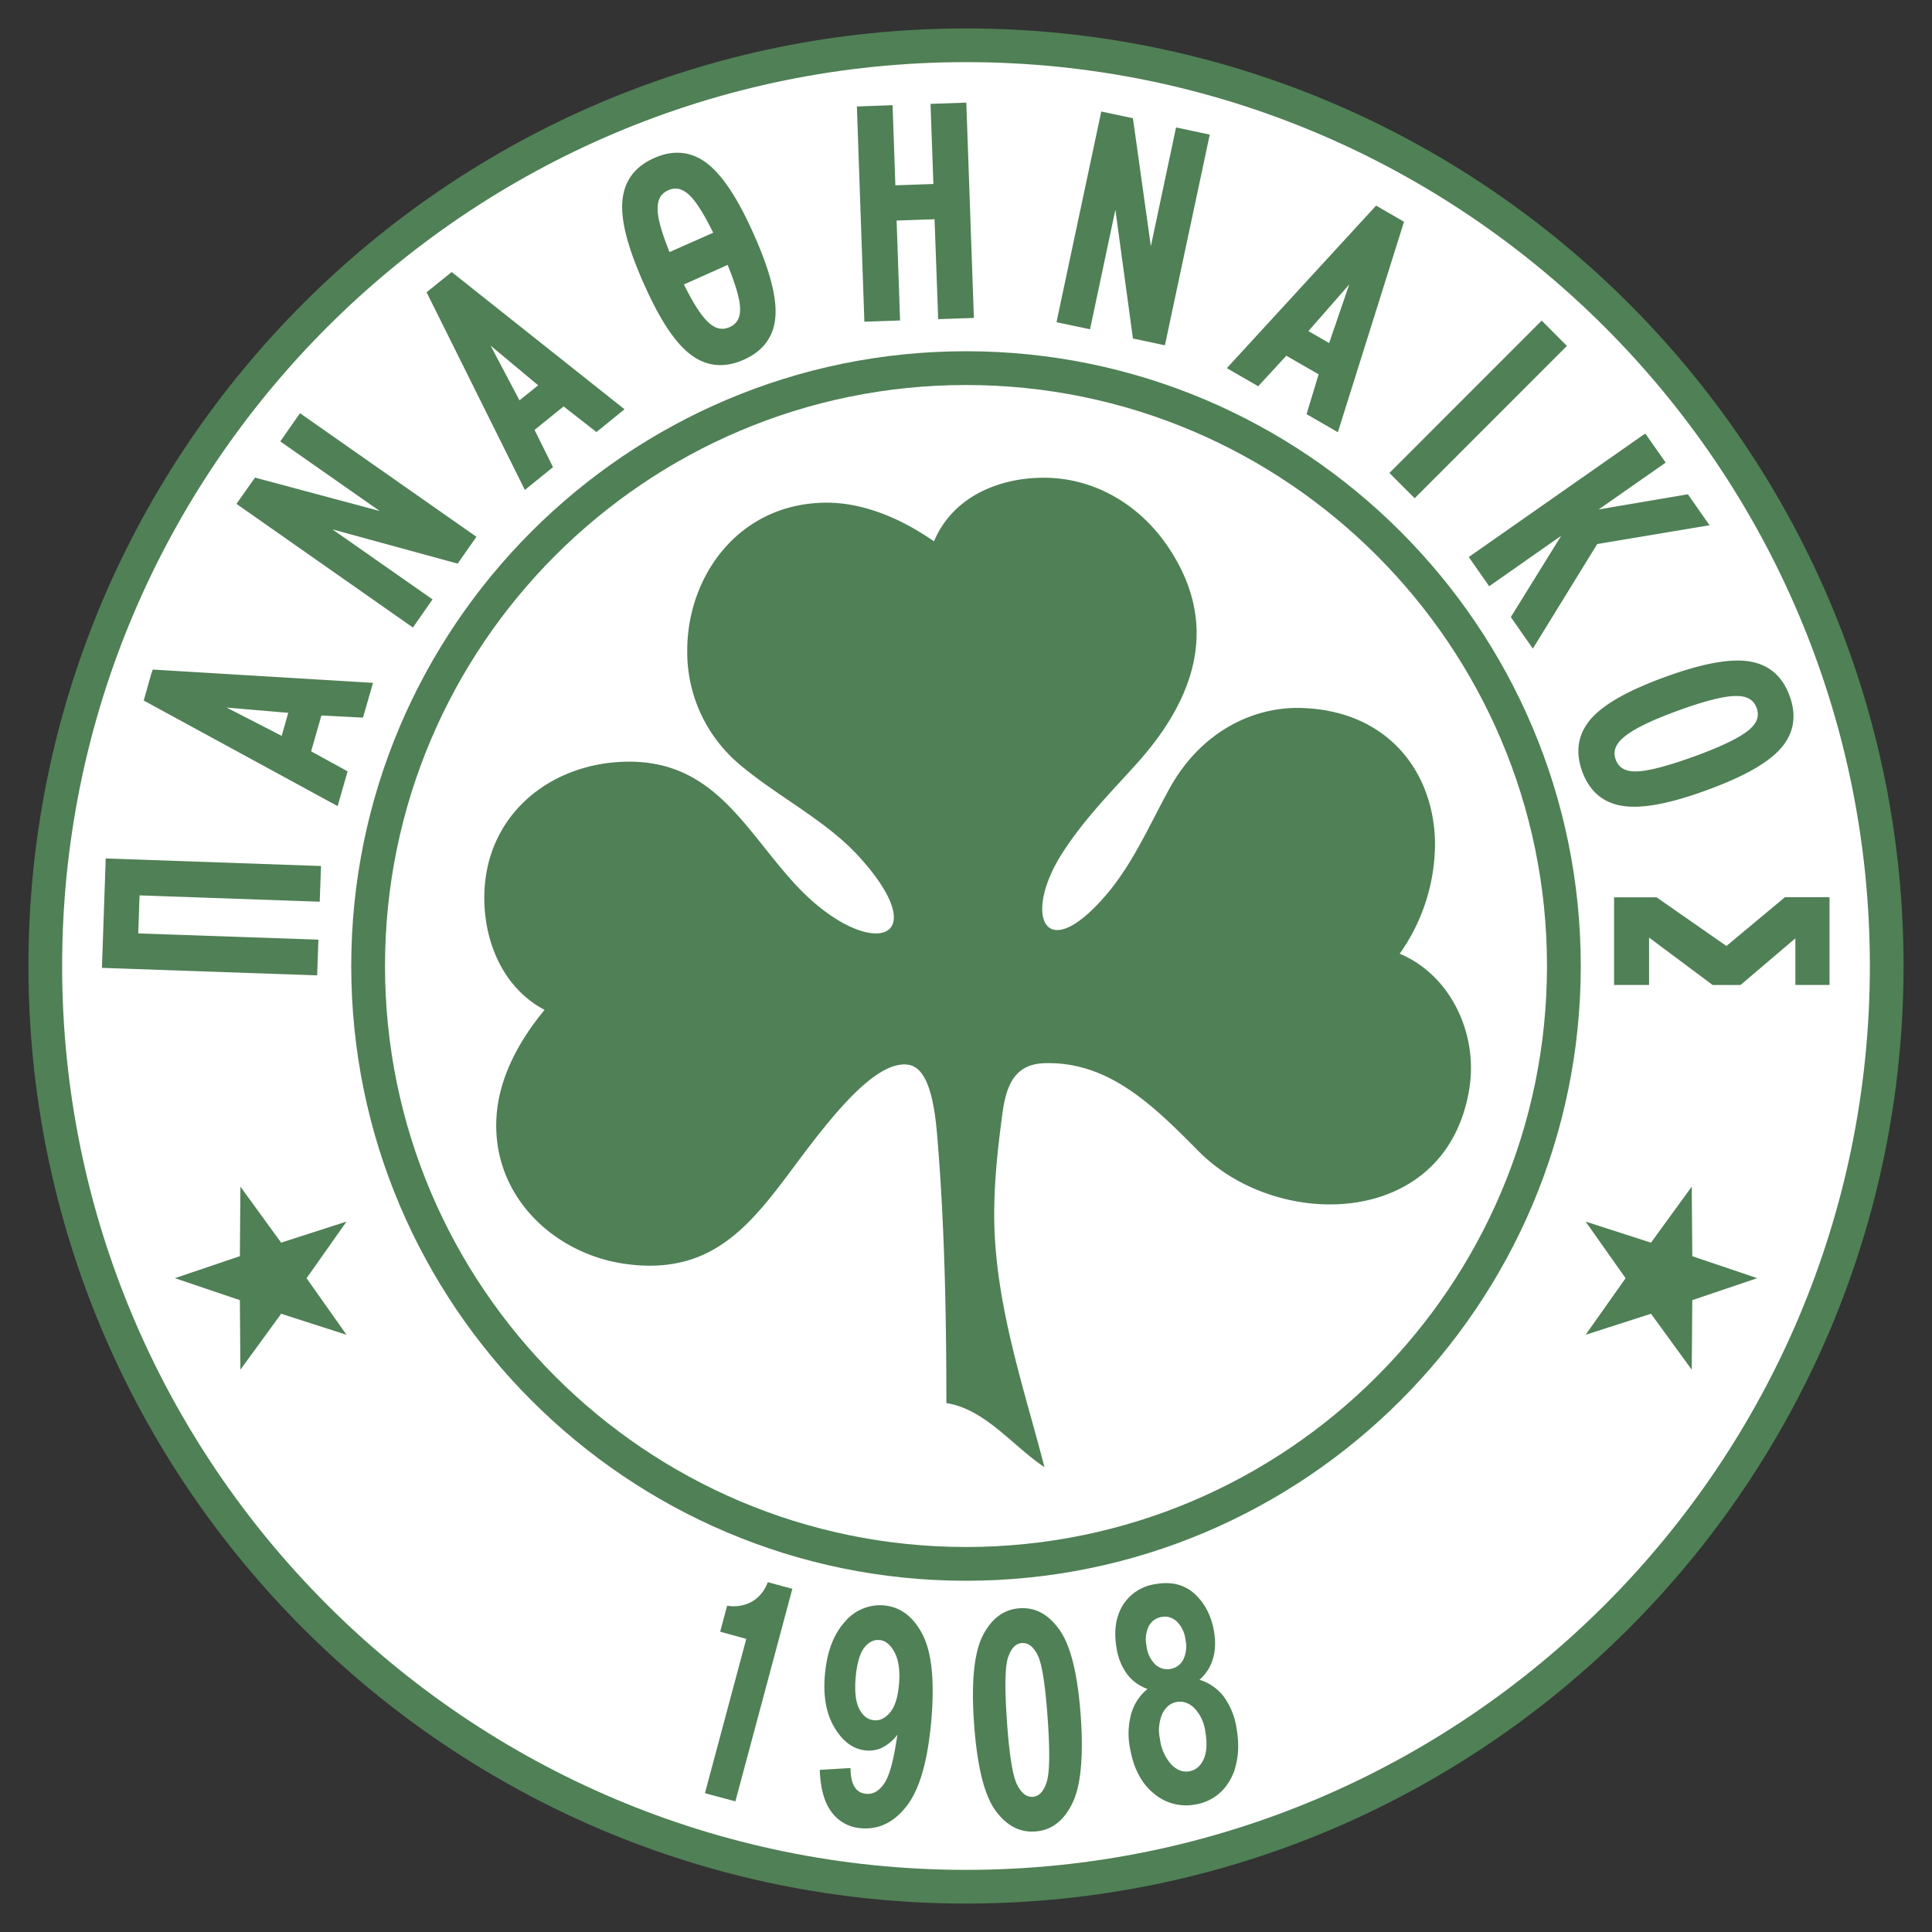 <svg fill="none" height="2500" width="2500" xmlns="http://www.w3.org/2000/svg"><rect width="100%" height="100%" fill="#333333" stroke="none"/><g clip-rule="evenodd" fill-rule="evenodd"><path d="m36.8 1250c0 669 544.2 1213.2 1213.2 1213.2s1213.2-544.2 1213.2-1213.2-544.2-1213.2-1213.2-1213.2-1213.2 544.2-1213.2 1213.2z" fill="#508056"/><path d="m80.4 1250c0-645 524.7-1169.6 1169.6-1169.6 645 0 1169.6 524.7 1169.6 1169.6 0 645-524.7 1169.6-1169.6 1169.6s-1169.6-524.7-1169.6-1169.6z" fill="#fff"/><path d="m454.5 1250c0 438.6 356.9 795.5 795.5 795.5s795.5-356.9 795.5-795.5-356.9-795.5-795.5-795.5-795.5 356.9-795.5 795.5z" fill="#508056"/><path d="m498.2 1250c0-414.5 337.3-751.8 751.8-751.8 414.6 0 751.8 337.3 751.8 751.8s-337.2 751.8-751.8 751.8c-414.5 0-751.8-337.3-751.8-751.8z" fill="#fff"/><path d="m1901.7 1405.6c10-67.3-23.6-143.4-90.5-171.5a247.2 247.2 0 0 0 45.7-145c-2-91.4-62-170-173.6-173-65-1.6-130 33.3-168.7 102-24.3 43.3-47.5 98-82.5 139-80.5 94.7-108.6 27.6-58.4-51.7 29-45.8 66-82.4 98.5-118.7 76.2-85.4 107-181.7 37.1-282.2-35.9-51.6-93.6-86.8-160-86.3-58.8.4-117 25.7-140.7 82.3-44.4-30.8-93.8-51.1-142.8-50-111 2.4-176.3 95.7-176.5 190.6a190 190 0 0 0 64.7 145.5c49.6 43.1 114.7 74.2 158.7 123.1 101.6 113 7.4 134.3-85.1 33-63.8-69.8-103.8-157.4-213.9-157.1-102 .3-188.6 70.4-187 179.2.9 56.8 25.4 114.2 78 142-34.5 41.5-59 88.9-62.2 137.8-6.7 102.5 73.9 177.4 165.3 190.7 122.1 17.7 171-61.4 233.5-144.1 43.5-57.5 93.7-117.1 132.1-113.7 21.8 1.9 33.9 30.1 39 88.4 10.4 120.8 12.2 246.9 12.2 349.7 50.2 7.8 85.7 55.4 126.9 82.9-25.6-100-65-212.4-65-326.8 0-35 3-71.5 8.4-113.7 4.6-36.4 8-80.5 56-82.2 84.5-3 143.2 56.5 200.8 114.6 43.3 43.5 107.4 68.1 169.3 68.1 84.7 0 165-46 180.8-152.9zm372.3 248.4-84.2-28.5-.7-90-52.7 72.5-84.6-27.3 51.7 73.3-51.7 73.2 84.6-27.2 52.7 72.4.7-90 84.2-28.5zm-2047.8 0 84.2-28.5.7-90 52.7 72.5 84.6-27.3-51.7 73.3 51.7 73.2-84.6-27.2-52.7 72.4-.7-90-84.2-28.5zm2135.2-493h-51.7l-75.7 63.1-90.4-63h-55v113.4h45.3v-61.3l82.3 61.4h36l71-60.4v60.3h44.2v-113.5zm-149.3-481.4-28-40-115.4 19.6 86.7-60.6-26.4-37.6-5 3.4-223.4 156.4 26.4 37.8 93.2-65.3-65.2 105.2 28.5 40.8 83.3-135.3 145.3-24.3zm-217.2-264.6-4.3 4.2-192.7 192.8 32.7 32.7 197-197.1-32.6-32.7zm-505.7-96.4-23.2-165.6-41-8.7-1.2 5.8-56.7 266.8 43.4 9.2 32.8-154.7 22.7 166.6 41.4 8.8 58-272.6-43.6-9.3zm-244.9-185.6-40.2 1.4 3.7 103.7-49.2 1.7-3.6-103.7-46.2 1.7 9.7 278.5 46.2-1.6-4.5-129.3 49.1-1.7 4.7 129.3 46.2-1.6-9.8-278.6-6 .2zm-859.6 406.6-22 31.6 128.6 90-161.3-43.2-24 34 228.3 160 25.4-36.4-129.5-90.6 162 44.3 24.3-34.7-228.3-159.9-3.5 5zm-248.1 577.2-4.7 135.6 278.5 9.7 1.6-46.2-233.1-8.1 1.7-49.2 233.1 8.2 1.7-46.2-278.6-9.8zm59.4-245.8-10 35.5 250.9 136.6 12.9-45-47.2-25.9 13.3-46.4 53.8 2.8 13-45-285.1-17.2-1.4 4.6zm177 51.4-8.5 29.8-71.2-36.6 79.8 6.8zm207.8-567.4-28.8 23.2 127.2 255.8 36.4-29.5-23.9-48.2 37.6-30.4 42.5 33.2 36.3-29.5-223.6-177.6-3.8 3zm115.6 143.6-24.2 19.4-37.4-70.8 61.5 51.3zm219.2-286.7c-20.6-16.1-44-18.6-69.3-7.3-25.4 11.3-39.2 30.4-41 56.7-1.8 25.2 7.3 59.8 27.8 105.8 20.4 46 40 75.8 59.9 91.2 20.7 16 44 18.5 69.4 7.2s39.2-30.2 41-56.3c1.7-25.1-7.4-59.7-27.8-105.6-20.5-46.2-40.2-76.1-60-91.7zm7.4 89.2-56.6 25.1c-9.4-23.2-14.7-41.2-15.4-53.2v-3.2c0-11.9 4.3-19.4 13.7-23.6 10-4.5 19.2-2 28.8 7.7 8.3 8.5 18.2 24.6 29.4 47.3zm34.7 99.1c0 11.6-4.3 19-13.6 23.1-10.2 4.5-19.5 2-29.5-8.2-8.6-8.7-18.6-24.7-29.6-47l56.6-25.3c9.8 24.3 15.4 42.8 16 54.5l.1 3zm823-134.2-3.3 3.6-189.9 206.8 40.6 23.4 36.4-39.5 41.8 24.1-15.6 51.5 40.5 23.4 85.6-272.4-36.2-20.9zm-34.8 102.1-26 75.8-26.8-15.5zm462 654.6c47.6-17.3 78.8-34.8 95.7-53.5 17.6-19.4 21.7-42.5 12.2-68.6-9.5-26.2-27.6-41.3-53.7-45-25-3.4-60.2 3.2-107.5 20.4-47.3 17.3-78.4 34.7-95.2 53.4-17.4 19.6-21.5 42.7-12 68.9 9.5 26 27.5 41.1 53.4 44.7 24.9 3.5 60-3.1 107.2-20.3zm-36.7-103.1c35-12.8 60.7-19.2 76-19 13.9.1 22 5 25.9 15.5 3.7 10.4.7 19.3-9.7 28.2-11.8 10-35.6 21.6-70.7 34.4-36 13-62 19.7-77 19.5-13.2-.1-21.2-5-25-15.4-3.7-10.4-.5-19.5 10.3-28.7 12-10.3 35.5-21.9 70.2-34.5zm-1219.6 1411.3-39.4-10.5 53.5-199.7-33.8-9.3 9-33.6c20.2 3.3 43-4.8 52.6-30.5l31.8 8.6zm367.7-249.8c20.5-1.5 38 8.1 52.2 28.6s23.2 57.6 27 111.1c3.7 53.4 0 91.2-11.3 113.5-11.2 22.4-27.1 34.2-47.6 35.6-20.6 1.5-38-8-52.3-28.3-14.1-20.3-23.1-57.6-26.9-111.8-3.7-53.1 0-90.8 11.2-113.1 11.3-22.3 27.2-34.2 47.7-35.6zm3.1 45c-8 .5-14 6.7-18 18.7-4 11.9-4.4 39.5-1.4 82.7s7.4 70.4 13 81.6c5.5 11.1 12.3 16.5 20.3 16 8.1-.6 14.2-6.9 18-18.8 4-12 4.4-39.4 1.4-82.5-3-43.2-7.3-70.4-12.8-81.7-5.6-11.3-12.4-16.6-20.5-16zm162.5 59.4a56 56 0 0 1 -26.3-19 76 76 0 0 1 -13.7-33.5c-3.9-22-1.2-40.5 7.8-55.5a59.3 59.3 0 0 1 42.7-27.7c20.4-3.6 37.2.6 50.4 12.6 13.1 12 21.5 28 25 48 2.4 13.6 2 25.8-1.5 36.7a56 56 0 0 1 -17.2 26.5 62.7 62.7 0 0 1 31.6 22 93 93 0 0 1 16.4 40.8c3 17.3 2.8 33-.8 47.3a70.2 70.2 0 0 1 -19 34.6 61.8 61.8 0 0 1 -33 16.6 64.2 64.2 0 0 1 -54.2-14.1c-16-13-26.2-32.4-30.8-58.3a96.8 96.8 0 0 1 1.5-44.9 64 64 0 0 1 21.1-32.1zm-1.3-55.4a39.7 39.7 0 0 0 11.5 23.9c5.7 5 12.3 6.8 19.5 5.6a22.7 22.7 0 0 0 16.5-12 39.6 39.6 0 0 0 2.8-26.3 38.8 38.8 0 0 0 -11.4-23.4c-5.7-5-12.2-6.9-19.3-5.6-7.4 1.3-13 5.3-16.7 12a38.7 38.7 0 0 0 -2.8 25.8zm17.4 120.3a60 60 0 0 0 15 33.2c7.1 7 14.8 9.9 23 8.4 8.1-1.4 14.3-6.5 18.4-15.3 4.1-8.7 5-20.8 2.2-36.3a53.7 53.7 0 0 0 -14-30c-7-6.8-14.7-9.5-23-8-8 1.4-14.3 6.5-18.6 15.3a53.4 53.4 0 0 0 -3 32.7zm-440.2 39.8 39.8-2.4c0 21.1 6.8 32.3 20.3 33.4 9 .8 16.8-3.7 23.5-13.7s12.3-30.9 16.8-62.8a56.8 56.8 0 0 1 -18.8 16.3 38.8 38.8 0 0 1 -21.6 4.1c-16.2-1.4-29.7-11-40.6-29-11-18-15.2-40.8-12.8-68.7 2.6-29.8 11.2-52.6 25.7-68.6a59.2 59.2 0 0 1 50.7-21.4c21.4 1.9 38 14.5 50 37.7 12 23.3 15.7 60.4 11.3 111.3-4.6 52-15 88.7-31.6 110.2-16.4 21.4-36.2 31.1-59.2 29.1a51.2 51.2 0 0 1 -38.1-20.7c-9.5-12.4-14.6-30.7-15.4-54.8zm102.5-110.3c1.5-17.8-.4-31.6-5.6-41.6-5.4-10-11.9-15.5-19.6-16.1-7.6-.7-14.2 2.7-19.9 10.1-5.6 7.4-9.3 20.2-11 38.5-1.5 18.2.1 31.8 4.8 40.8s11.1 13.7 19.1 14.4c7.7.7 14.6-2.8 20.8-10.3 6.2-7.7 10-19.6 11.3-35.8z" fill="#508056"/></g></svg>
